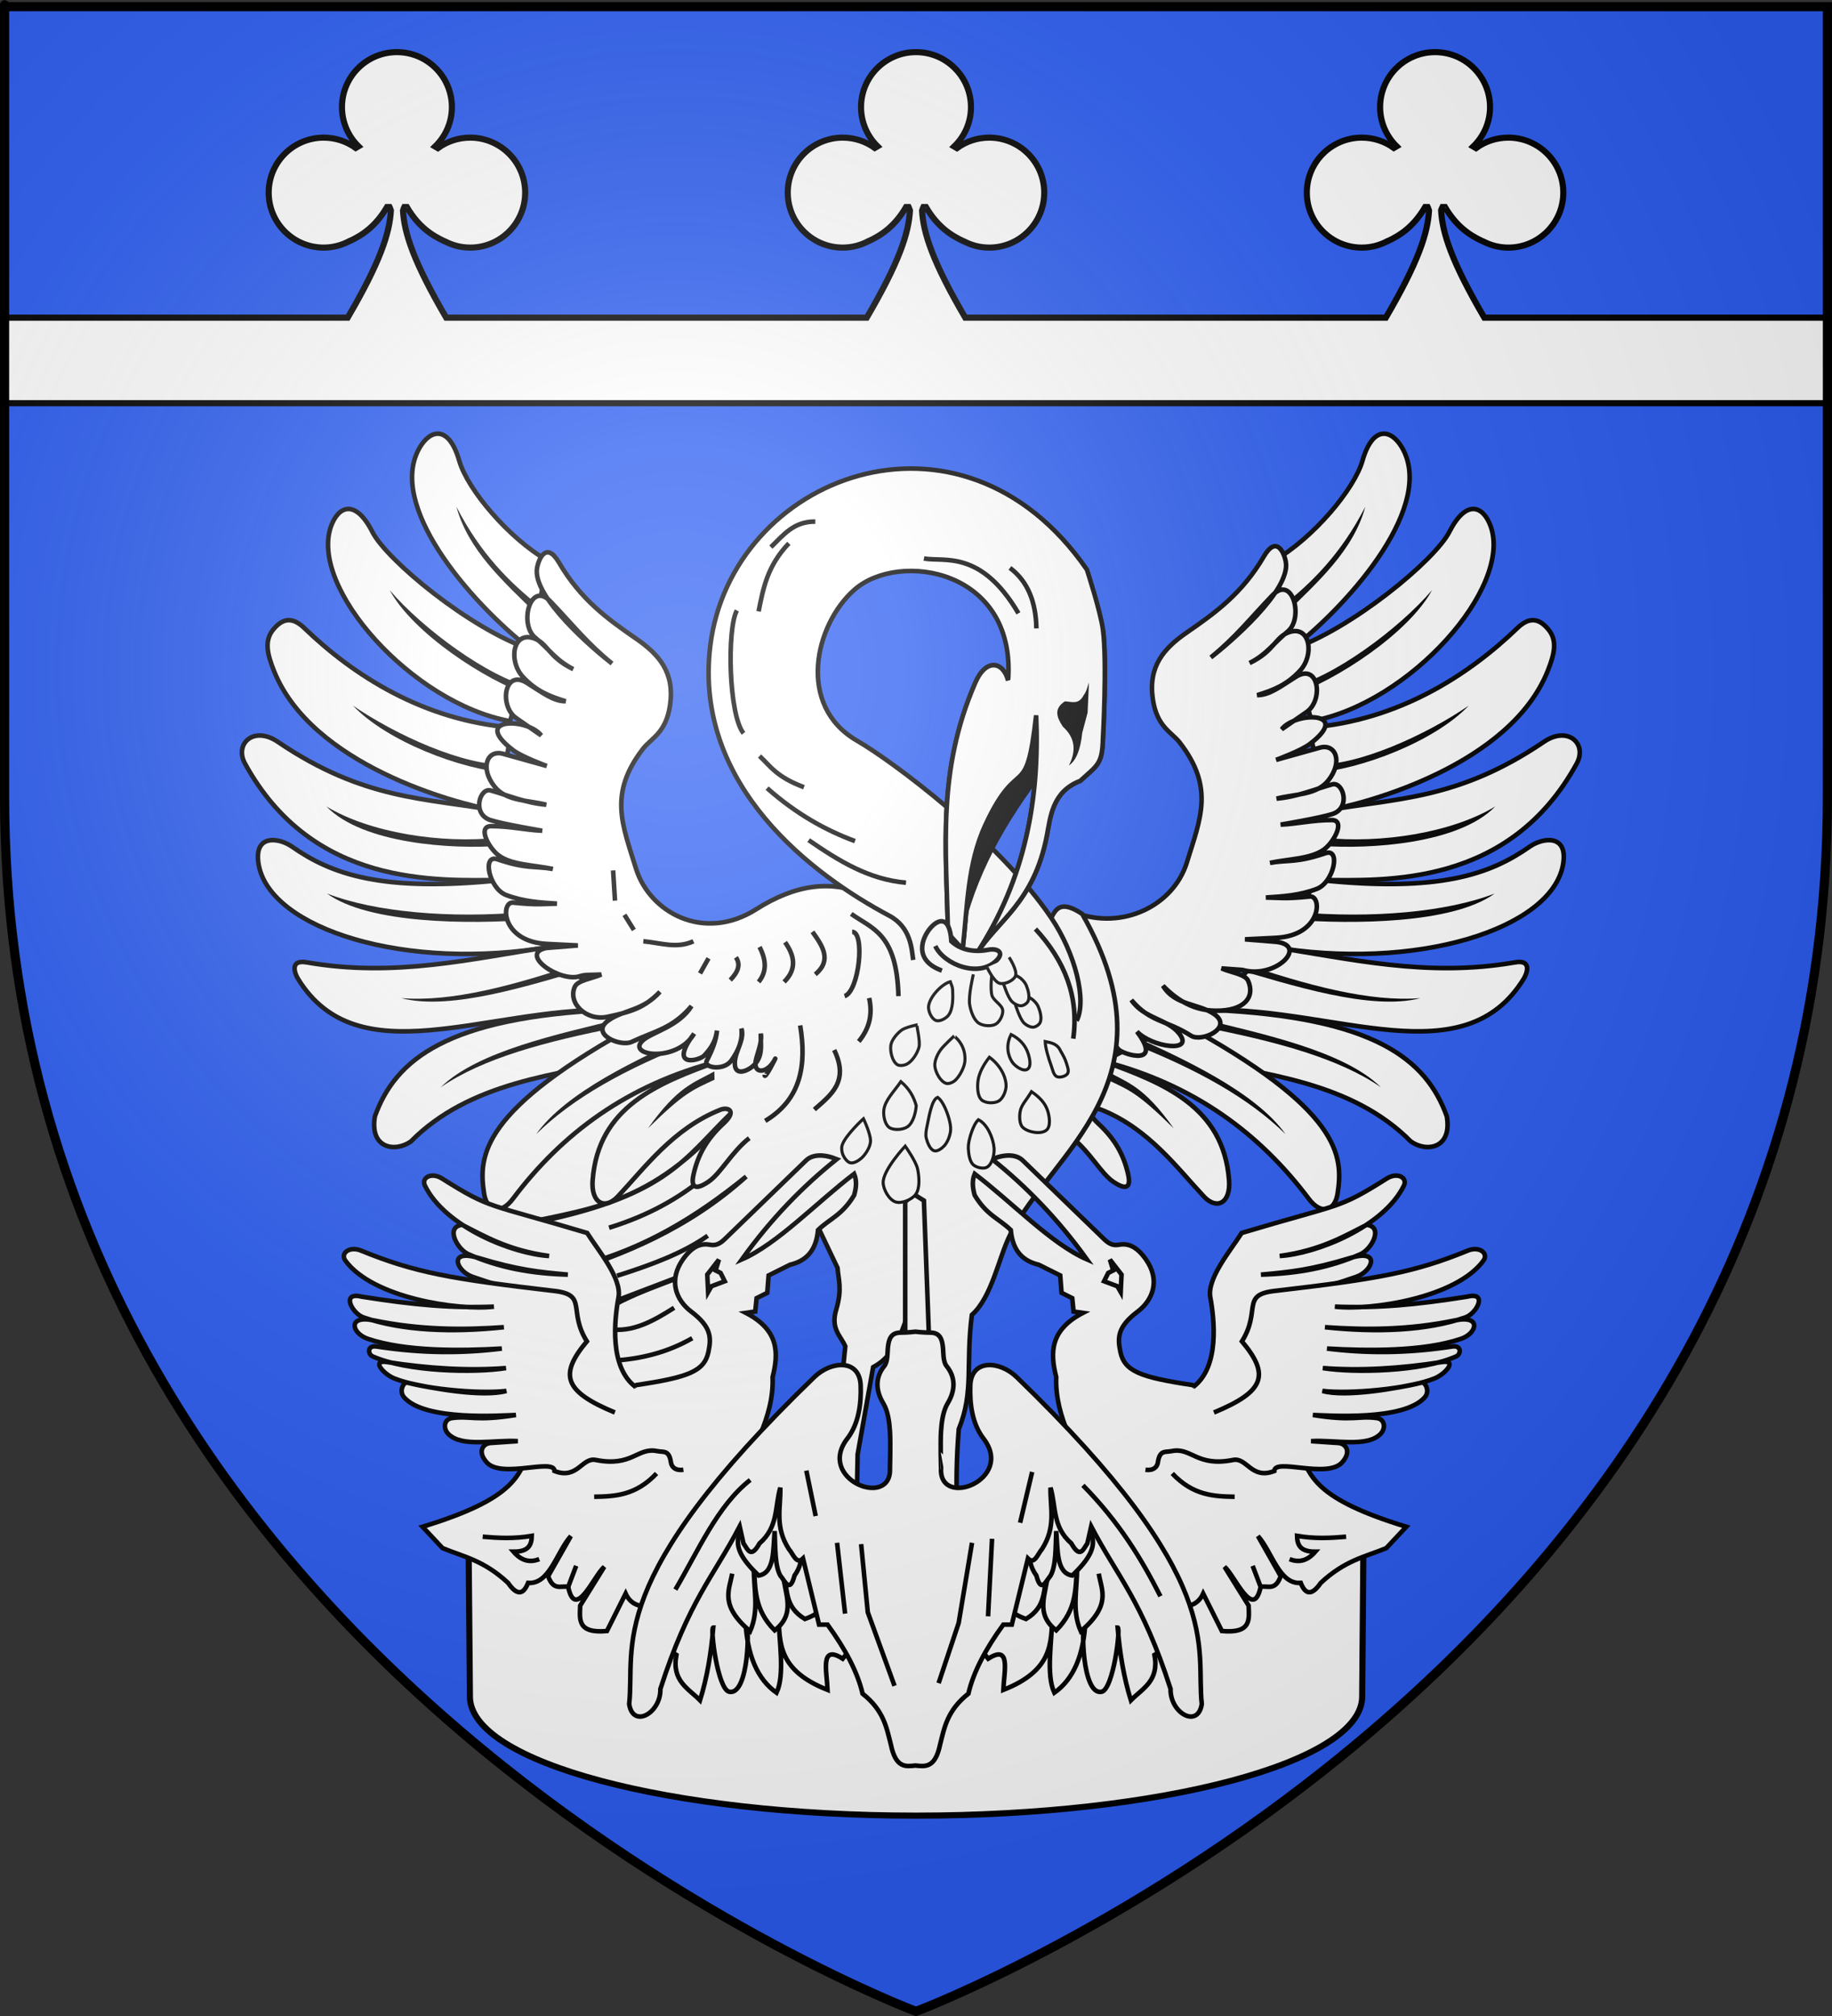 <?xml version="1.0" encoding="UTF-8" standalone="no"?>
<svg
   xmlns:dc="http://purl.org/dc/elements/1.1/"
   xmlns:cc="http://creativecommons.org/ns#"
   xmlns:rdf="http://www.w3.org/1999/02/22-rdf-syntax-ns#"
   xmlns:svg="http://www.w3.org/2000/svg"
   xmlns="http://www.w3.org/2000/svg"
   xmlns:xlink="http://www.w3.org/1999/xlink"
   xmlns:sodipodi="http://sodipodi.sourceforge.net/DTD/sodipodi-0.dtd"
   xmlns:inkscape="http://www.inkscape.org/namespaces/inkscape"
   height="660"
   width="600"
   version="1.0"
   id="svg2"
   sodipodi:version="0.32"
   inkscape:version="0.46"
   sodipodi:docname="Blason_ville_fr_Vivoin_(Sarthe).svg"
   sodipodi:docbase="D:\Mes documents\Renaud-Notre Lapin"
   inkscape:export-filename="/Users/olivier/Desktop/Blason Rouge/Blason_Vide_3D.png"
   inkscape:export-xdpi="144"
   inkscape:export-ydpi="144"
   inkscape:output_extension="org.inkscape.output.svg.inkscape">
  <rect width="100%" height="100%" fill="#333333" stroke="none"/>
  <sodipodi:namedview
     inkscape:window-height="975"
     inkscape:window-width="1280"
     inkscape:pageshadow="2"
     inkscape:pageopacity="0.0"
     guidetolerance="10.0"
     gridtolerance="10.0"
     objecttolerance="10.0"
     borderopacity="1.0"
     bordercolor="#666666"
     pagecolor="#ffffff"
     id="base"
     showgrid="false"
     height="660px"
     inkscape:zoom="1.1590909"
     inkscape:cx="299.99987"
     inkscape:cy="329.99972"
     inkscape:window-x="-4"
     inkscape:window-y="-4"
     inkscape:current-layer="layer3"
     inkscape:object-nodes="true"
     inkscape:object-paths="false" />
  <desc
     id="desc4">Flag of Canton of Valais (Wallis)</desc>
  <defs
     id="defs6">
    <linearGradient
       id="linearGradient2893">
      <stop
         style="stop-color:white;stop-opacity:0.314;"
         offset="0"
         id="stop2895" />
      <stop
         id="stop2897"
         offset="0.19"
         style="stop-color:white;stop-opacity:0.251;" />
      <stop
         style="stop-color:#6b6b6b;stop-opacity:0.125;"
         offset="0.6"
         id="stop2901" />
      <stop
         style="stop-color:black;stop-opacity:0.125;"
         offset="1"
         id="stop2899" />
    </linearGradient>
    <radialGradient
       inkscape:collect="always"
       xlink:href="#linearGradient2893"
       id="radialGradient3163"
       gradientUnits="userSpaceOnUse"
       gradientTransform="matrix(1.353,0,0,1.349,-77.629,-85.747)"
       cx="221.445"
       cy="226.331"
       fx="221.445"
       fy="226.331"
       r="300" />
  </defs>
  <g
     inkscape:groupmode="layer"
     id="layer3"
     inkscape:label="Fond écu"
     style="display:inline">
    <path
       id="path2855"
       style="fill:#2b5df2;fill-opacity:1;fill-rule:evenodd;stroke:none;stroke-width:1px;stroke-linecap:butt;stroke-linejoin:miter;stroke-opacity:1"
       d="M 300,658.5 C 300,658.5 598.5,546.18 598.5,260.728 C 598.5,-24.723 598.5,2.176 598.5,2.176 L 1.5,2.176 L 1.5,260.728 C 1.5,546.18 300,658.5 300,658.5 z"
       sodipodi:nodetypes="cccccc" />
    <path
       style="opacity:1;fill:#ffffff;fill-opacity:1;stroke:#000000;stroke-width:2;stroke-linejoin:miter;stroke-miterlimit:4;stroke-dasharray:none;stroke-opacity:1"
       d="M 130,17.062 C 120.064,17.062 112,25.127 112,35.062 C 112,40.094 114.075,44.639 117.406,47.906 L 116.5,48.438 C 113.543,46.307 109.92,45.062 106,45.062 C 96.064,45.062 88,53.127 88,63.062 C 88,72.999 96.064,81.063 106,81.062 C 109.006,81.062 111.821,80.304 114.312,79 C 114.327,79.009 114.345,79.014 114.375,79 C 118.713,77.003 123.022,74.106 126.75,67.781 L 127.594,67.781 C 127.862,68.301 128.032,68.663 128.031,68.688 C 127.661,76.336 124.468,85.874 113.875,104 L 1.5,104 L 1.5,132 L 598.5,132 L 598.5,104 L 486.125,104 C 475.532,85.874 472.339,76.336 471.969,68.688 C 471.967,68.663 472.138,68.301 472.406,67.781 L 473.25,67.781 C 476.978,74.106 481.286,77.003 485.625,79 C 485.655,79.014 485.673,79.009 485.688,79 C 488.179,80.304 490.994,81.062 494,81.062 C 503.936,81.062 512,72.999 512,63.062 C 512,53.127 503.936,45.062 494,45.062 C 490.039,45.062 486.38,46.329 483.406,48.5 L 482.5,47.969 C 485.878,44.696 488,40.134 488,35.062 C 488,25.127 479.936,17.063 470,17.062 C 460.064,17.062 452,25.127 452,35.062 C 452,40.094 454.075,44.639 457.406,47.906 L 456.5,48.438 C 453.543,46.307 449.92,45.062 446,45.062 C 436.064,45.062 428,53.127 428,63.062 C 428,72.999 436.064,81.063 446,81.062 C 449.006,81.062 451.821,80.304 454.312,79 C 454.327,79.009 454.345,79.014 454.375,79 C 458.714,77.003 463.022,74.106 466.75,67.781 L 467.594,67.781 C 467.862,68.301 468.033,68.663 468.031,68.688 C 467.661,76.336 464.468,85.874 453.875,104 L 316.125,104 C 305.532,85.874 302.339,76.336 301.969,68.688 C 301.967,68.663 302.138,68.301 302.406,67.781 L 303.25,67.781 C 306.978,74.106 311.286,77.003 315.625,79 C 315.655,79.014 315.673,79.009 315.688,79 C 318.179,80.304 320.994,81.062 324,81.062 C 333.936,81.062 342,72.999 342,63.062 C 342,53.127 333.936,45.062 324,45.062 C 320.039,45.062 316.38,46.329 313.406,48.5 L 312.5,47.969 C 315.878,44.696 318,40.134 318,35.062 C 318,25.127 309.936,17.063 300,17.062 C 290.064,17.062 282,25.127 282,35.062 C 282,40.094 284.075,44.639 287.406,47.906 L 286.5,48.438 C 283.543,46.307 279.92,45.062 276,45.062 C 266.064,45.062 258,53.127 258,63.062 C 258,72.999 266.064,81.063 276,81.062 C 279.006,81.062 281.821,80.304 284.312,79 C 284.327,79.009 284.345,79.014 284.375,79 C 288.713,77.003 293.022,74.106 296.75,67.781 L 297.594,67.781 C 297.862,68.301 298.032,68.663 298.031,68.688 C 297.661,76.336 294.468,85.874 283.875,104 L 146.125,104 C 135.532,85.874 132.339,76.336 131.969,68.688 C 131.967,68.663 132.138,68.301 132.406,67.781 L 133.25,67.781 C 136.978,74.106 141.286,77.003 145.625,79 C 145.655,79.014 145.673,79.009 145.688,79 C 148.179,80.304 150.994,81.062 154,81.062 C 163.936,81.062 172,72.999 172,63.062 C 172,53.127 163.936,45.062 154,45.062 C 150.039,45.062 146.38,46.329 143.406,48.5 L 142.5,47.969 C 145.879,44.696 148,40.134 148,35.062 C 148,25.127 139.936,17.063 130,17.062 z"
       id="rect3722" />
  </g>
  <g
     inkscape:groupmode="layer"
     id="layer4"
     inkscape:label="Meubles">
    <g
       style="display:inline"
       id="g4012">
      <g
         transform="translate(-700,0)"
         id="g3615">
        <path
           style="opacity:1;fill:#ffffff;fill-opacity:1;stroke:#000000;stroke-width:1.5;stroke-linejoin:miter;stroke-miterlimit:4;stroke-dasharray:none;stroke-opacity:1"
           d="M 933.886,332.659 L 863.866,382.548 L 865.617,401.803 C 891.47,395.597 912.988,395.965 939.335,364.517 C 923.774,379.61 918.44,392.062 871.743,400.928 L 882.246,417.557 C 904.37,410.992 925.746,401.95 944.389,385.173 C 927.519,398.879 910.874,408.661 890.999,414.056 L 893.625,428.935 L 930.385,414.932 C 918.704,420.156 906.198,423.318 895.375,430.686 L 898.001,456.943 L 925.133,464.82 L 942.638,445.565 L 940.888,421.934 L 1027.677,342.223"
           id="path3605"
           sodipodi:nodetypes="cccccccccccccccc" />
        <path
           style="opacity:1;fill:#ffffff;fill-opacity:1;stroke:#000000;stroke-width:1.5;stroke-linejoin:miter;stroke-miterlimit:4;stroke-dasharray:none;stroke-opacity:1"
           d="M 899.466,435.133 C 907.158,436.323 914.006,432.452 920.782,428.145"
           id="path3607"
           sodipodi:nodetypes="cc" />
        <path
           style="opacity:1;fill:#ffffff;fill-opacity:1;stroke:#000000;stroke-width:1.5;stroke-linejoin:miter;stroke-miterlimit:4;stroke-dasharray:none;stroke-opacity:1"
           d="M 901.039,445.442 C 909.808,444.87 918.418,442.859 926.723,438.104"
           id="path3609"
           sodipodi:nodetypes="cc" />
        <path
           style="opacity:1;fill:#ffffff;fill-opacity:1;stroke:#000000;stroke-width:1.5;stroke-linejoin:miter;stroke-miterlimit:4;stroke-dasharray:none;stroke-opacity:1"
           d="M 899.466,401.936 C 909.746,398.739 919.877,394.054 929.693,386.211"
           id="path3611"
           sodipodi:nodetypes="cc" />
        <path
           style="opacity:1;fill:#ffffff;fill-opacity:1;stroke:#000000;stroke-width:1.5;stroke-linejoin:miter;stroke-miterlimit:4;stroke-dasharray:none;stroke-opacity:1"
           d="M 902.087,417.661 C 913.066,414.192 923.577,410.332 931.79,404.557"
           id="path3613"
           sodipodi:nodetypes="cc" />
      </g>
      <path
         sodipodi:nodetypes="csscc"
         id="path2605"
         d="M 179.346,183.543 C 166.529,176.149 153.108,160.232 150.401,150.833 C 147.044,139.173 140.997,140.468 137.46,146.519 C 126.668,164.981 153.01,196.366 173.843,212.667 L 179.346,183.543 z"
         style="opacity:1;fill:#ffffff;fill-opacity:1;stroke:#000000;stroke-width:1.5;stroke-linejoin:miter;stroke-miterlimit:4;stroke-dasharray:none;stroke-opacity:1" />
      <path
         style="opacity:1;fill:#ffffff;fill-opacity:1;stroke:#000000;stroke-width:1.5;stroke-linejoin:miter;stroke-miterlimit:4;stroke-dasharray:none;stroke-opacity:1"
         d="M 173.843,212.667 C 153.681,205.823 126.618,183.295 121.963,174.151 C 116.458,163.338 110.902,165.577 108.469,172.15 C 101.047,192.206 134.942,230.267 167.046,236.09 L 173.843,212.667 z"
         id="path3377"
         sodipodi:nodetypes="csscc" />
      <path
         sodipodi:nodetypes="cssscc"
         id="path3379"
         d="M 167.824,238.206 C 138.634,235.92 115.707,221.053 99.729,205.678 C 96.387,202.462 93.105,201.733 89.542,206.036 C 86.518,209.687 87.463,213.969 89.721,219.619 C 101.984,250.311 148.649,263.028 162.462,265.373 L 167.824,238.206 z"
         style="opacity:1;fill:#ffffff;fill-opacity:1;stroke:#000000;stroke-width:1.5;stroke-linejoin:miter;stroke-miterlimit:4;stroke-dasharray:none;stroke-opacity:1" />
      <path
         sodipodi:nodetypes="csscc"
         id="path3381"
         d="M 162.462,265.373 C 139.406,261.22 119.207,261.998 90.972,242.853 C 83.092,237.511 76.678,243.498 80.248,250.002 C 102.374,290.311 142.563,288.348 164.786,288.071 L 162.462,265.373 z"
         style="opacity:1;fill:#ffffff;fill-opacity:1;stroke:#000000;stroke-width:1.5;stroke-linejoin:miter;stroke-miterlimit:4;stroke-dasharray:none;stroke-opacity:1" />
      <path
         sodipodi:nodetypes="csscc"
         id="path3383"
         d="M 164.786,288.071 C 124.886,292.27 108.438,286.116 95.618,277.169 C 91.336,274.18 82.921,272.956 84.716,283.067 C 88.441,304.046 132.72,318.249 180.871,309.875 L 164.786,288.071 z"
         style="opacity:1;fill:#ffffff;fill-opacity:1;stroke:#000000;stroke-width:1.5;stroke-linejoin:miter;stroke-miterlimit:4;stroke-dasharray:none;stroke-opacity:1" />
      <path
         sodipodi:nodetypes="csscc"
         id="path3385"
         d="M 180.871,309.875 C 154.61,313.797 129.459,320.113 100.444,315.059 C 94.739,314.065 96.566,318.763 97.584,320.42 C 117.183,352.312 158.938,330.049 199.816,330.608 L 180.871,309.875 z"
         style="opacity:1;fill:#ffffff;fill-opacity:1;stroke:#000000;stroke-width:1.5;stroke-linejoin:miter;stroke-miterlimit:4;stroke-dasharray:none;stroke-opacity:1" />
      <path
         sodipodi:nodetypes="ccccc"
         id="path3387"
         d="M 199.816,330.608 C 146.274,333.035 129.466,346.939 122.785,365.459 C 120.971,376.02 129.435,377.343 134.581,373.681 C 153.655,354.432 181.729,351.595 208.573,346.514 L 199.816,330.608 z"
         style="opacity:1;fill:#ffffff;fill-opacity:1;stroke:#000000;stroke-width:1.5;stroke-linejoin:miter;stroke-miterlimit:4;stroke-dasharray:none;stroke-opacity:1" />
      <path
         sodipodi:nodetypes="csssssscsscc"
         id="path3389"
         d="M 245.391,372.608 C 239.657,377.089 236.043,384.197 231.987,386.906 C 229.693,388.438 225.764,390.536 227.161,384.404 C 228.547,378.32 231.26,373.062 236.991,367.783 C 241.479,363.648 238.436,362.314 235.919,363.315 C 220.505,369.438 211.09,382.385 202.318,391.732 C 198.174,396.148 193.515,393.999 194.097,386.37 C 195.925,362.384 215.329,354.588 235.382,347.408 C 205.378,355.128 184.028,371.159 168.003,392.447 C 163.891,397.909 159.413,396.546 158.53,390.66 C 156.707,378.502 157.149,363.335 210.003,334.718 L 235.561,347.587"
         style="opacity:1;fill:#ffffff;fill-opacity:1;stroke:#000000;stroke-width:1.5;stroke-linejoin:miter;stroke-miterlimit:4;stroke-dasharray:none;stroke-opacity:1" />
      <path
         sodipodi:nodetypes="cccc"
         id="path3395"
         d="M 177.061,198.722 C 167.019,190.838 157.425,181.342 149.48,165.909 C 153.371,180.222 164.972,190.455 175.793,201.099 L 177.061,198.722 z"
         style="opacity:1;fill:#000000;fill-opacity:1;stroke:none;stroke-width:1.5;stroke-linejoin:miter;stroke-miterlimit:4;stroke-dasharray:none;stroke-opacity:1" />
      <path
         style="opacity:1;fill:#000000;fill-opacity:1;stroke:none;stroke-width:1.5;stroke-linejoin:miter;stroke-miterlimit:4;stroke-dasharray:none;stroke-opacity:1"
         d="M 174.051,224.994 C 160.058,221.847 138.418,205.841 127.618,193.192 C 135.205,207.243 158.987,222.795 173.514,227.662 L 174.051,224.994 z"
         id="path3397"
         sodipodi:nodetypes="cccc" />
      <path
         sodipodi:nodetypes="cccc"
         id="path3399"
         d="M 166.238,250.296 C 151.908,250.878 129.312,240.433 115.606,231.01 C 126.571,242.618 151.118,252.071 166.41,253.012 L 166.238,250.296 z"
         style="opacity:1;fill:#000000;fill-opacity:1;stroke:none;stroke-width:1.5;stroke-linejoin:miter;stroke-miterlimit:4;stroke-dasharray:none;stroke-opacity:1" />
      <path
         style="opacity:1;fill:#000000;fill-opacity:1;stroke:none;stroke-width:1.5;stroke-linejoin:miter;stroke-miterlimit:4;stroke-dasharray:none;stroke-opacity:1"
         d="M 163.131,274.248 C 144.399,276.259 121.097,272.631 106.905,264.014 C 118.84,276.355 148.224,278.041 163.539,276.939 L 163.131,274.248 z"
         id="path3401"
         sodipodi:nodetypes="cccc" />
      <path
         sodipodi:nodetypes="cccc"
         id="path3403"
         d="M 172.169,298.58 C 147.254,300.801 122.567,298.543 107.095,292.521 C 120.991,302.603 154.025,302.527 173.038,301.159 L 172.169,298.58 z"
         style="opacity:1;fill:#000000;fill-opacity:1;stroke:none;stroke-width:1.5;stroke-linejoin:miter;stroke-miterlimit:4;stroke-dasharray:none;stroke-opacity:1" />
      <path
         style="opacity:1;fill:#000000;fill-opacity:1;stroke:none;stroke-width:1.5;stroke-linejoin:miter;stroke-miterlimit:4;stroke-dasharray:none;stroke-opacity:1"
         d="M 191.435,314.771 C 168.308,322.685 148.008,328.088 131.409,326.771 C 147.757,331.016 173.834,322.466 193.134,316.897 L 191.435,314.771 z"
         id="path3405"
         sodipodi:nodetypes="cccc" />
      <path
         sodipodi:nodetypes="cccc"
         id="path3407"
         d="M 202.357,336.319 C 178.371,341.029 158.089,346.499 144.373,355.94 C 156.408,344.09 183.267,338.456 202.765,333.628 L 202.357,336.319 z"
         style="opacity:1;fill:#000000;fill-opacity:1;stroke:none;stroke-width:1.5;stroke-linejoin:miter;stroke-miterlimit:4;stroke-dasharray:none;stroke-opacity:1" />
      <path
         style="opacity:1;fill:#000000;fill-opacity:1;stroke:none;stroke-width:1.5;stroke-linejoin:miter;stroke-miterlimit:4;stroke-dasharray:none;stroke-opacity:1"
         d="M 227.398,341.118 C 204.594,349.922 187.472,359.623 175.604,371.302 C 185.398,357.542 208.968,346.538 227.332,338.397 L 227.398,341.118 z"
         id="path3409"
         sodipodi:nodetypes="cccc" />
      <path
         sodipodi:nodetypes="cccc"
         id="path3411"
         d="M 234.015,353.472 C 226.745,356.886 224.089,357.721 212.221,369.4 C 222.015,355.64 226.998,354.612 233.949,350.751 L 234.015,353.472 z"
         style="opacity:1;fill:#000000;fill-opacity:1;stroke:none;stroke-width:1.5;stroke-linejoin:miter;stroke-miterlimit:4;stroke-dasharray:none;stroke-opacity:1" />
      <path
         style="opacity:1;fill:#ffffff;fill-opacity:1;stroke:#000000;stroke-width:1.5;stroke-linejoin:miter;stroke-miterlimit:4;stroke-dasharray:none;stroke-opacity:1"
         d="M 417.28,183.543 C 430.097,176.149 443.519,160.232 446.225,150.833 C 449.582,139.173 455.629,140.468 459.166,146.519 C 469.958,164.981 443.616,196.366 422.783,212.667 L 417.28,183.543 z"
         id="path3434"
         sodipodi:nodetypes="csscc" />
      <path
         sodipodi:nodetypes="csscc"
         id="path3436"
         d="M 422.783,212.667 C 442.945,205.823 470.008,183.295 474.663,174.151 C 480.168,163.338 485.724,165.577 488.157,172.15 C 495.579,192.206 461.685,230.267 429.58,236.09 L 422.783,212.667 z"
         style="opacity:1;fill:#ffffff;fill-opacity:1;stroke:#000000;stroke-width:1.5;stroke-linejoin:miter;stroke-miterlimit:4;stroke-dasharray:none;stroke-opacity:1" />
      <path
         style="opacity:1;fill:#ffffff;fill-opacity:1;stroke:#000000;stroke-width:1.5;stroke-linejoin:miter;stroke-miterlimit:4;stroke-dasharray:none;stroke-opacity:1"
         d="M 428.802,238.206 C 457.992,235.92 480.919,221.053 496.897,205.678 C 500.239,202.462 503.521,201.733 507.084,206.036 C 510.108,209.687 509.163,213.969 506.906,219.619 C 494.642,250.311 447.977,263.028 434.164,265.373 L 428.802,238.206 z"
         id="path3438"
         sodipodi:nodetypes="cssscc" />
      <path
         style="opacity:1;fill:#ffffff;fill-opacity:1;stroke:#000000;stroke-width:1.5;stroke-linejoin:miter;stroke-miterlimit:4;stroke-dasharray:none;stroke-opacity:1"
         d="M 434.164,265.373 C 457.22,261.22 477.419,261.998 505.655,242.853 C 513.534,237.511 519.949,243.498 516.378,250.002 C 494.252,290.311 454.063,288.348 431.841,288.071 L 434.164,265.373 z"
         id="path3440"
         sodipodi:nodetypes="csscc" />
      <path
         style="opacity:1;fill:#ffffff;fill-opacity:1;stroke:#000000;stroke-width:1.5;stroke-linejoin:miter;stroke-miterlimit:4;stroke-dasharray:none;stroke-opacity:1"
         d="M 431.841,288.071 C 471.74,292.27 488.188,286.116 501.008,277.169 C 505.29,274.18 513.705,272.956 511.91,283.067 C 508.185,304.046 463.906,318.249 415.755,309.875 L 431.841,288.071 z"
         id="path3442"
         sodipodi:nodetypes="csscc" />
      <path
         style="opacity:1;fill:#ffffff;fill-opacity:1;stroke:#000000;stroke-width:1.5;stroke-linejoin:miter;stroke-miterlimit:4;stroke-dasharray:none;stroke-opacity:1"
         d="M 415.755,309.875 C 442.016,313.797 467.168,320.113 496.182,315.059 C 501.887,314.065 500.06,318.763 499.042,320.42 C 479.443,352.312 437.688,330.049 396.81,330.608 L 415.755,309.875 z"
         id="path3444"
         sodipodi:nodetypes="csscc" />
      <path
         style="opacity:1;fill:#ffffff;fill-opacity:1;stroke:#000000;stroke-width:1.5;stroke-linejoin:miter;stroke-miterlimit:4;stroke-dasharray:none;stroke-opacity:1"
         d="M 396.81,330.608 C 450.352,333.035 467.16,346.939 473.841,365.459 C 475.655,376.02 467.191,377.343 462.045,373.681 C 442.971,354.432 414.897,351.595 388.053,346.514 L 396.81,330.608 z"
         id="path3446"
         sodipodi:nodetypes="ccccc" />
      <path
         style="opacity:1;fill:#ffffff;fill-opacity:1;stroke:#000000;stroke-width:1.5;stroke-linejoin:miter;stroke-miterlimit:4;stroke-dasharray:none;stroke-opacity:1"
         d="M 351.235,372.608 C 356.969,377.089 360.583,384.197 364.64,386.906 C 366.933,388.438 370.862,390.536 369.465,384.404 C 368.079,378.32 365.366,373.062 359.635,367.783 C 355.147,363.648 358.19,362.314 360.708,363.315 C 376.121,369.438 385.536,382.385 394.308,391.732 C 398.452,396.148 403.111,393.999 402.53,386.37 C 400.701,362.384 381.297,354.588 361.244,347.408 C 391.249,355.128 412.598,371.159 428.624,392.447 C 432.735,397.909 437.214,396.546 438.096,390.66 C 439.919,378.502 439.478,363.335 386.623,334.718 L 361.065,347.587"
         id="path3448"
         sodipodi:nodetypes="csssssscsscc" />
      <path
         style="opacity:1;fill:#000000;fill-opacity:1;stroke:none;stroke-width:1.5;stroke-linejoin:miter;stroke-miterlimit:4;stroke-dasharray:none;stroke-opacity:1"
         d="M 419.565,198.722 C 429.607,190.838 439.202,181.342 447.147,165.909 C 443.255,180.222 431.654,190.455 420.833,201.099 L 419.565,198.722 z"
         id="path3450"
         sodipodi:nodetypes="cccc" />
      <path
         sodipodi:nodetypes="cccc"
         id="path3452"
         d="M 422.576,224.994 C 436.568,221.847 458.208,205.841 469.008,193.192 C 461.421,207.243 437.639,222.795 423.112,227.662 L 422.576,224.994 z"
         style="opacity:1;fill:#000000;fill-opacity:1;stroke:none;stroke-width:1.5;stroke-linejoin:miter;stroke-miterlimit:4;stroke-dasharray:none;stroke-opacity:1" />
      <path
         style="opacity:1;fill:#000000;fill-opacity:1;stroke:none;stroke-width:1.5;stroke-linejoin:miter;stroke-miterlimit:4;stroke-dasharray:none;stroke-opacity:1"
         d="M 430.388,250.296 C 444.719,250.878 467.314,240.433 481.02,231.01 C 470.055,242.618 445.508,252.071 430.217,253.012 L 430.388,250.296 z"
         id="path3454"
         sodipodi:nodetypes="cccc" />
      <path
         sodipodi:nodetypes="cccc"
         id="path3456"
         d="M 433.495,274.248 C 452.227,276.259 475.529,272.631 489.721,264.014 C 477.786,276.355 448.403,278.041 433.087,276.939 L 433.495,274.248 z"
         style="opacity:1;fill:#000000;fill-opacity:1;stroke:none;stroke-width:1.5;stroke-linejoin:miter;stroke-miterlimit:4;stroke-dasharray:none;stroke-opacity:1" />
      <path
         style="opacity:1;fill:#000000;fill-opacity:1;stroke:none;stroke-width:1.5;stroke-linejoin:miter;stroke-miterlimit:4;stroke-dasharray:none;stroke-opacity:1"
         d="M 424.458,298.58 C 449.372,300.801 474.059,298.543 489.532,292.521 C 475.635,302.603 442.601,302.527 423.589,301.159 L 424.458,298.58 z"
         id="path3458"
         sodipodi:nodetypes="cccc" />
      <path
         sodipodi:nodetypes="cccc"
         id="path3460"
         d="M 405.191,314.771 C 428.319,322.685 448.618,328.088 465.217,326.771 C 448.869,331.016 422.793,322.466 403.492,316.897 L 405.191,314.771 z"
         style="opacity:1;fill:#000000;fill-opacity:1;stroke:none;stroke-width:1.5;stroke-linejoin:miter;stroke-miterlimit:4;stroke-dasharray:none;stroke-opacity:1" />
      <path
         style="opacity:1;fill:#000000;fill-opacity:1;stroke:none;stroke-width:1.5;stroke-linejoin:miter;stroke-miterlimit:4;stroke-dasharray:none;stroke-opacity:1"
         d="M 394.269,336.319 C 418.255,341.029 438.537,346.499 452.253,355.94 C 440.218,344.09 413.36,338.456 393.861,333.628 L 394.269,336.319 z"
         id="path3462"
         sodipodi:nodetypes="cccc" />
      <path
         sodipodi:nodetypes="cccc"
         id="path3464"
         d="M 369.229,341.118 C 392.032,349.922 409.154,359.623 421.023,371.302 C 411.228,357.542 387.658,346.538 369.294,338.397 L 369.229,341.118 z"
         style="opacity:1;fill:#000000;fill-opacity:1;stroke:none;stroke-width:1.5;stroke-linejoin:miter;stroke-miterlimit:4;stroke-dasharray:none;stroke-opacity:1" />
      <path
         style="opacity:1;fill:#000000;fill-opacity:1;stroke:none;stroke-width:1.5;stroke-linejoin:miter;stroke-miterlimit:4;stroke-dasharray:none;stroke-opacity:1"
         d="M 362.612,353.472 C 369.881,356.886 372.537,357.721 384.406,369.4 C 374.611,355.64 369.628,354.612 362.677,350.751 L 362.612,353.472 z"
         id="path3466"
         sodipodi:nodetypes="cccc" />
      <path
         sodipodi:nodetypes="csszssssscsscsscsscscsscsscsscsscsscsscsscsscscscsscsscssc"
         id="path3391"
         d="M 362.184,335.393 C 346.559,325.523 286.822,294.586 285.203,293.763 C 272.708,287.418 260.261,289.69 247.671,297.672 C 230.483,308.57 212.714,298.667 208.284,284.321 C 203.854,269.974 199.188,259.868 210.621,245.1 C 213.27,241.678 218.162,239.994 219.466,230.748 C 220.968,220.103 215.824,214.248 208.284,209.051 C 199.038,202.678 190.195,196.321 183.083,184.184 C 179.027,177.261 176.518,182.651 175.907,185.853 C 174.094,195.352 194.762,212.847 200.44,217.229 C 192.208,210.549 187.767,204.708 180.246,196.868 C 173.643,189.985 169.947,204.348 175.239,208.717 C 179.993,212.643 182.05,216.165 187.756,219.065 C 179.367,215.071 179.446,210.383 174.572,208.884 C 167.844,206.817 166.522,216.507 171.234,221.568 C 175.725,226.393 180.143,227.986 185.253,229.579 C 181.27,229.62 177.635,226.753 172.569,223.571 C 165.088,218.872 163.435,231.181 169.064,235.087 L 177.242,240.761 C 172.798,234.909 153.931,234.856 168.063,245.601 C 170.969,247.811 179.078,250.775 179.078,250.775 L 164.725,246.769 C 159.579,245.333 157.035,251.391 162.054,257.618 C 165.855,262.333 173.045,261.944 178.911,263.459 C 172.123,262.866 166.362,260.367 160.719,258.786 C 157.105,257.773 154.508,266.447 160.552,268.466 C 164.488,269.78 177.576,271.97 177.576,271.97 C 172.078,271.734 167.076,270.461 160.886,270.468 C 156.276,270.473 159.986,277.491 163.223,279.981 C 167.414,283.206 174.931,283.183 181.08,284.488 C 175.017,283.431 172.476,284.58 162.889,281.317 C 157.761,279.571 160.209,290.893 165.726,292.999 C 171.413,295.169 176.852,295.469 182.416,295.836 C 177.946,295.9 176.138,296.346 168.063,295.503 C 163.882,295.066 164.112,308.285 179.078,309.021 L 189.258,309.522 L 178.911,310.356 C 169.694,312.203 183.46,321.922 190.093,319.535 C 191.509,319.026 194.584,319.202 196.935,319.035 C 193.988,320.348 189.206,320.927 188.257,323.04 C 185.874,328.344 191.925,334.344 198.938,332.887 C 207.011,331.21 211.137,329.836 216.128,324.709 C 210.467,331.04 204.324,330.477 199.272,334.055 C 193.053,338.461 203.151,342.855 206.949,341.065 C 214.586,337.466 220.308,336.693 226.476,329.382 C 222.391,335.931 213.98,337.788 210.788,340.397 C 204.43,345.594 221.611,348.184 227.332,338.397 C 218.663,349.912 229.069,347.248 230.648,345.571 C 233.318,342.736 234.44,340.426 234.82,337.393 C 234.569,340.514 233.287,343.802 231.483,347.24 C 230.242,349.604 237.009,350.676 239.494,347.24 C 241.975,343.809 243.255,340.45 242.831,336.725 C 243.951,340.397 240.839,343.9 240.662,347.741 C 240.439,352.559 244.678,350.6 246.336,349.243 C 250.174,346.102 249.023,342.01 249.173,338.394 C 249.875,342.362 246.476,347.285 247.671,349.576 C 248.636,351.426 251.936,350.484 253.837,346.722 C 254.538,345.332 250.294,354.02 250.426,351.861"
         style="opacity:1;fill:#ffffff;fill-opacity:1;stroke:#000000;stroke-width:1.5;stroke-linejoin:miter;stroke-miterlimit:4;stroke-dasharray:none;stroke-opacity:1" />
      <path
         style="opacity:1;fill:#ffffff;fill-opacity:1;stroke:#000000;stroke-width:1.5;stroke-linejoin:miter;stroke-miterlimit:4;stroke-dasharray:none;stroke-opacity:1"
         d="M 344.972,306.666 C 342.782,300.55 345.224,296.152 352.248,298.811 C 367.418,304.552 384.291,296.667 388.72,282.321 C 393.15,267.974 397.816,257.868 386.384,243.1 C 383.734,239.678 378.843,237.994 377.539,228.748 C 376.037,218.103 381.18,212.248 388.72,207.051 C 397.967,200.678 406.81,194.321 413.922,182.184 C 417.978,175.261 420.487,180.651 421.098,183.853 C 422.911,193.352 402.243,210.847 396.565,215.229 C 404.796,208.549 409.238,202.708 416.759,194.868 C 423.361,187.985 427.058,202.348 421.766,206.717 C 417.011,210.643 414.955,214.165 409.248,217.065 C 417.638,213.071 417.558,208.383 422.433,206.884 C 429.161,204.817 430.483,214.507 425.771,219.568 C 421.28,224.393 416.862,225.986 411.752,227.579 C 415.735,227.62 419.37,224.753 424.436,221.571 C 431.917,216.872 433.569,229.181 427.941,233.087 L 419.763,238.761 C 424.207,232.909 443.074,232.856 428.942,243.601 C 426.036,245.811 417.927,248.775 417.927,248.775 L 432.28,244.769 C 437.426,243.333 439.97,249.391 434.95,255.618 C 431.149,260.333 423.959,259.944 418.094,261.459 C 424.882,260.866 430.642,258.367 436.285,256.786 C 439.9,255.773 442.497,264.447 436.452,266.466 C 432.517,267.78 419.429,269.97 419.429,269.97 C 424.926,269.734 429.929,268.461 436.118,268.468 C 440.728,268.473 437.019,275.491 433.782,277.981 C 429.591,281.206 422.074,281.183 415.924,282.488 C 421.988,281.431 424.528,282.58 434.116,279.317 C 439.244,277.571 436.796,288.893 431.279,290.999 C 425.592,293.169 420.152,293.469 414.589,293.836 C 419.059,293.9 420.866,294.346 428.942,293.503 C 433.123,293.066 432.892,306.285 417.927,307.021 L 407.746,307.522 L 418.094,308.356 C 428.545,309.64 417.744,320.622 406.912,317.535 L 400.069,317.035 C 403.017,318.348 407.799,318.927 408.748,321.04 C 411.13,326.344 407.687,331.008 398.067,330.887 C 391.303,330.802 385.868,327.836 380.876,322.709 C 384.777,329.26 392.681,328.477 397.733,332.055 C 403.952,336.461 393.598,341.319 390.056,339.065 C 381.979,333.926 376.697,334.693 370.529,327.382 C 374.752,333.585 382.374,333.491 386.217,338.397 C 391.28,344.862 377.19,342.809 372.365,337.73 C 381.034,349.245 367.936,345.248 366.357,343.571 C 363.687,340.736 362.565,338.426 362.184,335.393"
         id="path3393"
         sodipodi:nodetypes="cszssssscsscsscsscscsscsscsscsscsscsscsscsscscsc" />
      <path
         id="path3502"
         d="M 153.438,502.125 L 153.906,555.438 C 153.906,576.94 219.348,594.406 300,594.406 C 380.652,594.406 446.125,576.94 446.125,555.438 L 446.562,502.125 L 346.188,502.125 L 253.812,502.125 L 153.438,502.125 z"
         style="opacity:1;fill:#ffffff;fill-opacity:1;stroke:#000000;stroke-width:2;stroke-linejoin:miter;stroke-miterlimit:4;stroke-dasharray:none;stroke-opacity:1" />
      <path
         sodipodi:nodetypes="ccscccccccccccccc"
         id="path3509"
         d="M 344.296,300.488 C 345.849,297.453 347.539,294.614 354.441,299.22 C 385.877,354.162 344.172,377.612 330.836,404.229 C 327.061,411.764 324.898,424.592 318.3,430.47 C 316.196,446.912 319.047,455.484 314.009,467.88 C 312.533,486.207 313.195,504.228 317.18,521.775 L 305.619,521.775 L 299.912,424.764 C 295.523,432.521 295.201,442.603 285.963,447.59 L 280.89,476.123 L 280.256,509.094 L 270.745,509.728 L 274.55,463.442 L 276.841,440.763 C 275.257,437.185 271.924,435.007 273.916,428.568 C 275.91,421.799 274.511,418.7 274.305,415.105 L 266.299,398.306"
         style="opacity:1;fill:#ffffff;fill-opacity:1;stroke:#000000;stroke-width:1.5;stroke-linejoin:miter;stroke-miterlimit:4;stroke-dasharray:none;stroke-opacity:1" />
      <g
         id="g3527">
        <path
           style="opacity:1;fill:#ffffff;fill-opacity:1;stroke:#000000;stroke-width:1.5;stroke-linejoin:miter;stroke-miterlimit:4;stroke-dasharray:none;stroke-opacity:1"
           d="M 381.365,521.711 C 381.922,525.334 390.899,528.725 394.056,521.711 L 400.182,533.965 C 410.04,534.846 409.073,530.03 408.935,525.65 L 401.058,512.959 C 404.373,515.703 410.49,530.846 412.873,519.523 C 415.132,518.988 417.671,520.986 419.438,516.022 L 411.998,502.894 C 416.623,508.025 418.933,518.758 426.002,518.21 C 427.456,521.88 429.484,522.68 432.566,518.21 C 440.517,510.805 447.071,509.686 454.01,506.832 L 460.574,499.83 C 430.098,490.555 429.29,483.025 425.564,475.323 L 390.555,453.442 C 373.4,450.89 368.239,448.91 366.923,442.502 C 365.983,437.923 365.962,434.387 372.612,429.373 C 377.561,425.642 380.178,419.077 375.178,412.132 C 372.088,407.84 369.252,406.993 366.485,407.492 C 365.083,407.745 363.674,407.678 361.671,405.741 L 334.977,379.922 C 332.821,377.837 329.109,377.806 324.911,379.484 C 336.04,388.367 346.484,399.075 355.982,412.306 C 344.343,407.269 331.476,393.634 319.222,384.298 C 318.263,386.632 318.562,388.966 319.222,391.3 C 323.161,397.853 327.099,398.887 331.038,402.678 C 331.676,409.806 335.253,412.892 340.228,414.056 L 347.23,417.557 L 347.668,423.246 L 351.169,424.997 L 351.606,429.373 L 354.67,429.811 C 343.754,435.48 343.947,443 345.917,450.817 C 345.414,464.321 353.227,475.558 358.171,487.577 L 381.365,521.711 z"
           id="path3513"
           sodipodi:nodetypes="ccccccccccccccsssssscccccccccccccc" />
        <path
           sodipodi:nodetypes="cscssccscsscscc"
           id="path3517"
           d="M 390.748,454.105 C 399.495,447.586 397.719,431.988 396.389,424.716 C 395.256,418.516 403.004,409.435 406.662,403.651 C 439.634,393.8 438.074,395.98 454.206,385.818 C 457.623,383.665 461.071,385.52 459.793,388.145 C 453.151,401.778 430.852,410.522 419.121,411.189 C 432.772,409.324 440.531,404.521 447.613,400.988 C 453.241,401.663 449.186,409.032 445.531,410.615 C 435.348,415.025 425.187,416.938 412.984,417.29 C 422.384,416.458 429.438,415.733 442.255,411.832 C 452.358,408.758 449.522,416.166 444.212,417.997 C 431.746,422.295 430.043,422.346 417.062,423.87 C 429.883,423.149 429.861,421.72 441.649,419.898 C 444.647,419.435 448.985,419.851 447.42,420.899 C 394.8,419.563 461.202,451.17 401.908,475.798"
           style="opacity:1;fill:#ffffff;fill-opacity:1;stroke:#000000;stroke-width:1.5;stroke-linejoin:miter;stroke-miterlimit:4;stroke-dasharray:none;stroke-opacity:1" />
        <path
           style="opacity:1;fill:#ffffff;fill-opacity:1;stroke:#000000;stroke-width:1.5;stroke-linejoin:miter;stroke-miterlimit:4;stroke-dasharray:none;stroke-opacity:1"
           d="M 397.574,462.425 C 414.314,455.514 415.915,450.076 406.749,439.136 C 412.992,429.137 406.496,423.982 417.148,422.665 C 451.33,418.689 463.111,416.618 480.763,409.411 C 484.502,407.885 487.576,410.311 485.861,412.674 C 476.953,424.946 448.866,429.149 437.198,427.769 C 450.937,428.297 463.243,427.25 480.537,424.5 C 487.381,422.796 483.669,430.01 479.902,431.302 C 467.134,435.682 450.826,436.31 433.929,434.494 C 447.181,435.433 461.313,435.451 476.685,432.248 C 485.213,430.471 483.837,436.485 478.521,438.295 C 466.042,442.542 447.655,442.247 434.606,441.493 C 447.286,443.067 460.527,443.13 475.666,440.812 C 478.664,440.352 478.612,443.314 476.889,444.074 C 465.609,449.048 443.722,449.545 433.239,447.881 C 445.322,448.82 458.505,448.044 472.2,445.909 C 477.5,445.082 473.384,449.795 469.957,451.21 C 461.38,454.751 441.934,456.435 433.099,455.363 C 440.792,457.541 457.808,454.486 465.691,452.637 C 466.643,452.414 468.519,455.335 466.558,457.526 C 459.67,465.222 435.04,463.398 429.993,463.24 C 443.417,465.385 444.907,463.399 450.995,464.26 C 453.506,464.615 454.023,467.625 452.014,469.561 C 447.493,473.918 437.132,471.313 429.382,471.804 L 438.353,472.415 C 440.548,472.565 442.846,475.036 439.576,478.736 C 434.726,484.225 417.354,477.201 417.352,481.591 C 409.808,484.511 408.398,477.052 403.849,477.961 C 391.889,480.35 390.227,473.724 383.709,475.066 C 381.605,475.499 379.826,474.618 379.223,478.736 C 378.999,480.266 377.823,481.521 375.145,481.183"
           id="path3515"
           sodipodi:nodetypes="cccssccscsscsscsscsscsscsscssss" />
        <path
           style="opacity:1;fill:#ffffff;fill-opacity:1;stroke:#000000;stroke-width:1.5;stroke-linejoin:miter;stroke-miterlimit:4;stroke-dasharray:none;stroke-opacity:1"
           d="M 440.868,503.09 C 435.777,503.531 430.603,503.808 424.796,502.817 C 424.858,505.649 425.7,508.035 430.789,507.993 C 427.974,511.255 425.159,511.527 422.344,510.445"
           id="path3519"
           sodipodi:nodetypes="cccc" />
        <path
           style="opacity:1;fill:#ffffff;fill-opacity:1;stroke:#000000;stroke-width:1.5;stroke-linejoin:miter;stroke-miterlimit:4;stroke-dasharray:none;stroke-opacity:1"
           d="M 383.934,482.386 C 390.744,489.612 397.555,489.895 404.365,490.014"
           id="path3521"
           sodipodi:nodetypes="cc" />
        <path
           style="opacity:1;fill:#ffffff;fill-opacity:1;stroke:#000000;stroke-width:1.5;stroke-linejoin:miter;stroke-miterlimit:4;stroke-dasharray:none;stroke-opacity:1"
           d="M 363.503,412.376 L 367.317,417.279 L 367.044,423 L 365.955,421.093 L 361.596,419.459 L 362.958,416.735 L 364.593,415.917 L 363.503,412.376 z"
           id="path3523" />
        <path
           style="opacity:1;fill:#ffffff;fill-opacity:1;stroke:#000000;stroke-width:1.5;stroke-linejoin:miter;stroke-miterlimit:4;stroke-dasharray:none;stroke-opacity:1"
           d="M 412.873,519.523 L 410.255,512.624"
           id="path3525" />
      </g>
      <g
         transform="matrix(-1,0,0,1,598.958,0)"
         id="g3536">
        <path
           sodipodi:nodetypes="ccccccccccccccsssssscccccccccccccc"
           id="path3538"
           d="M 381.365,521.711 C 381.922,525.334 390.899,528.725 394.056,521.711 L 400.182,533.965 C 410.04,534.846 409.073,530.03 408.935,525.65 L 401.058,512.959 C 404.373,515.703 410.49,530.846 412.873,519.523 C 415.132,518.988 417.671,520.986 419.438,516.022 L 411.998,502.894 C 416.623,508.025 418.933,518.758 426.002,518.21 C 427.456,521.88 429.484,522.68 432.566,518.21 C 440.517,510.805 447.071,509.686 454.01,506.832 L 460.574,499.83 C 430.098,490.555 429.29,483.025 425.564,475.323 L 390.555,453.442 C 373.4,450.89 368.239,448.91 366.923,442.502 C 365.983,437.923 365.962,434.387 372.612,429.373 C 377.561,425.642 380.178,419.077 375.178,412.132 C 372.088,407.84 369.252,406.993 366.485,407.492 C 365.083,407.745 363.674,407.678 361.671,405.741 L 334.977,379.922 C 332.821,377.837 329.109,377.806 324.911,379.484 C 336.04,388.367 346.484,399.075 355.982,412.306 C 344.343,407.269 331.476,393.634 319.222,384.298 C 318.263,386.632 318.562,388.966 319.222,391.3 C 323.161,397.853 327.099,398.887 331.038,402.678 C 331.676,409.806 335.253,412.892 340.228,414.056 L 347.23,417.557 L 347.668,423.246 L 351.169,424.997 L 351.606,429.373 L 354.67,429.811 C 343.754,435.48 343.947,443 345.917,450.817 C 345.414,464.321 353.227,475.558 358.171,487.577 L 381.365,521.711 z"
           style="opacity:1;fill:#ffffff;fill-opacity:1;stroke:#000000;stroke-width:1.5;stroke-linejoin:miter;stroke-miterlimit:4;stroke-dasharray:none;stroke-opacity:1" />
        <path
           style="opacity:1;fill:#ffffff;fill-opacity:1;stroke:#000000;stroke-width:1.5;stroke-linejoin:miter;stroke-miterlimit:4;stroke-dasharray:none;stroke-opacity:1"
           d="M 390.748,454.105 C 399.495,447.586 397.719,431.988 396.389,424.716 C 395.256,418.516 403.004,409.435 406.662,403.651 C 439.634,393.8 438.074,395.98 454.206,385.818 C 457.623,383.665 461.071,385.52 459.793,388.145 C 453.151,401.778 430.852,410.522 419.121,411.189 C 432.772,409.324 440.531,404.521 447.613,400.988 C 453.241,401.663 449.186,409.032 445.531,410.615 C 435.348,415.025 425.187,416.938 412.984,417.29 C 422.384,416.458 429.438,415.733 442.255,411.832 C 452.358,408.758 449.522,416.166 444.212,417.997 C 431.746,422.295 430.043,422.346 417.062,423.87 C 429.883,423.149 429.861,421.72 441.649,419.898 C 444.647,419.435 448.985,419.851 447.42,420.899 C 394.8,419.563 461.202,451.17 401.908,475.798"
           id="path3540"
           sodipodi:nodetypes="cscssccscsscscc" />
        <path
           sodipodi:nodetypes="cccssccscsscsscsscsscsscsscssss"
           id="path3542"
           d="M 397.574,462.425 C 414.314,455.514 415.915,450.076 406.749,439.136 C 412.992,429.137 406.496,423.982 417.148,422.665 C 451.33,418.689 463.111,416.618 480.763,409.411 C 484.502,407.885 487.576,410.311 485.861,412.674 C 476.953,424.946 448.866,429.149 437.198,427.769 C 450.937,428.297 463.243,427.25 480.537,424.5 C 487.381,422.796 483.669,430.01 479.902,431.302 C 467.134,435.682 450.826,436.31 433.929,434.494 C 447.181,435.433 461.313,435.451 476.685,432.248 C 485.213,430.471 483.837,436.485 478.521,438.295 C 466.042,442.542 447.655,442.247 434.606,441.493 C 447.286,443.067 460.527,443.13 475.666,440.812 C 478.664,440.352 478.612,443.314 476.889,444.074 C 465.609,449.048 443.722,449.545 433.239,447.881 C 445.322,448.82 458.505,448.044 472.2,445.909 C 477.5,445.082 473.384,449.795 469.957,451.21 C 461.38,454.751 441.934,456.435 433.099,455.363 C 440.792,457.541 457.808,454.486 465.691,452.637 C 466.643,452.414 468.519,455.335 466.558,457.526 C 459.67,465.222 435.04,463.398 429.993,463.24 C 443.417,465.385 444.907,463.399 450.995,464.26 C 453.506,464.615 454.023,467.625 452.014,469.561 C 447.493,473.918 437.132,471.313 429.382,471.804 L 438.353,472.415 C 440.548,472.565 442.846,475.036 439.576,478.736 C 434.726,484.225 417.354,477.201 417.352,481.591 C 409.808,484.511 408.398,477.052 403.849,477.961 C 391.889,480.35 390.227,473.724 383.709,475.066 C 381.605,475.499 379.826,474.618 379.223,478.736 C 378.999,480.266 377.823,481.521 375.145,481.183"
           style="opacity:1;fill:#ffffff;fill-opacity:1;stroke:#000000;stroke-width:1.5;stroke-linejoin:miter;stroke-miterlimit:4;stroke-dasharray:none;stroke-opacity:1" />
        <path
           sodipodi:nodetypes="cccc"
           id="path3544"
           d="M 440.868,503.09 C 435.777,503.531 430.603,503.808 424.796,502.817 C 424.858,505.649 425.7,508.035 430.789,507.993 C 427.974,511.255 425.159,511.527 422.344,510.445"
           style="opacity:1;fill:#ffffff;fill-opacity:1;stroke:#000000;stroke-width:1.5;stroke-linejoin:miter;stroke-miterlimit:4;stroke-dasharray:none;stroke-opacity:1" />
        <path
           sodipodi:nodetypes="cc"
           id="path3546"
           d="M 383.934,482.386 C 390.744,489.612 397.555,489.895 404.365,490.014"
           style="opacity:1;fill:#ffffff;fill-opacity:1;stroke:#000000;stroke-width:1.5;stroke-linejoin:miter;stroke-miterlimit:4;stroke-dasharray:none;stroke-opacity:1" />
        <path
           id="path3548"
           d="M 363.503,412.376 L 367.317,417.279 L 367.044,423 L 365.955,421.093 L 361.596,419.459 L 362.958,416.735 L 364.593,415.917 L 363.503,412.376 z"
           style="opacity:1;fill:#ffffff;fill-opacity:1;stroke:#000000;stroke-width:1.5;stroke-linejoin:miter;stroke-miterlimit:4;stroke-dasharray:none;stroke-opacity:1" />
        <path
           id="path3550"
           d="M 412.873,519.523 L 410.255,512.624"
           style="opacity:1;fill:#ffffff;fill-opacity:1;stroke:#000000;stroke-width:1.5;stroke-linejoin:miter;stroke-miterlimit:4;stroke-dasharray:none;stroke-opacity:1" />
      </g>
      <path
         sodipodi:nodetypes="cccscccccccccc"
         id="path3552"
         d="M 221.529,541.792 C 219.929,550.325 225.437,552.765 229.265,556.645 C 231.594,549.145 232.918,541.142 233.598,532.818 C 232.529,532.818 235,553.11 238.858,553.86 C 245.29,555.111 245.692,531.606 244.119,530.033 C 244.588,541.851 248.085,549.778 254.33,554.17 C 257.083,548.257 255.194,537.704 254.949,528.795 C 255.439,537.675 254.584,546.756 271.04,553.241 C 270.795,547.184 268.439,538.171 275.992,543.03 L 286.822,529.414 L 255.878,484.854 L 224.933,514.251 L 217.506,539.316 L 221.529,541.792 z"
         style="fill:#ffffff;fill-opacity:1;stroke:#000000;stroke-width:1.5;stroke-linejoin:miter;stroke-miterlimit:4;stroke-dasharray:none;stroke-opacity:1" />
      <path
         sodipodi:nodetypes="ccccccc"
         id="path3554"
         d="M 239.786,515.179 C 238.867,520.649 235.586,525.444 245.666,534.056 C 248.765,527.042 246.736,520.027 246.904,513.013 C 247.448,519.924 246.854,526.835 253.711,533.746 C 260.849,528.281 256.955,521.713 256.496,515.489 C 258.262,520.424 256.671,525.838 263.614,530.033 C 272.012,527.042 268.237,524.05 267.327,521.059"
         style="fill:#ffffff;fill-opacity:1;stroke:#000000;stroke-width:1.5;stroke-linejoin:miter;stroke-miterlimit:4;stroke-dasharray:none;stroke-opacity:1" />
      <path
         sodipodi:nodetypes="cccccc"
         id="path3556"
         d="M 243.19,500.635 C 239.435,505.69 243.23,510.744 248.451,515.798 C 253.695,515.023 253.175,507.523 253.711,501.254 C 253.928,506.713 253.783,512.714 255.568,515.821 C 257.115,517.664 258.663,521.756 260.21,515.821 C 264.471,509.934 261.532,504.047 262.067,498.16"
         style="fill:#ffffff;fill-opacity:1;stroke:#000000;stroke-width:1.5;stroke-linejoin:miter;stroke-miterlimit:4;stroke-dasharray:none;stroke-opacity:1" />
      <path
         style="fill:#ffffff;fill-opacity:1;stroke:#000000;stroke-width:1.5;stroke-linejoin:miter;stroke-miterlimit:4;stroke-dasharray:none;stroke-opacity:1"
         d="M 378.109,541.792 C 379.709,550.325 374.201,552.765 370.372,556.645 C 368.044,549.145 366.72,541.142 366.04,532.818 C 367.109,532.818 364.638,553.11 360.78,553.86 C 354.348,555.111 353.946,531.606 355.519,530.033 C 355.049,541.851 351.553,549.778 345.307,554.17 C 342.555,548.257 344.444,537.704 344.688,528.795 C 344.199,537.675 345.053,546.756 328.597,553.241 C 328.842,547.184 331.199,538.171 323.646,543.03 L 312.816,529.414 L 343.76,484.854 L 374.705,514.251 L 382.131,539.316 L 378.109,541.792 z"
         id="path3568"
         sodipodi:nodetypes="cccscccccccccc" />
      <path
         style="fill:#ffffff;fill-opacity:1;stroke:#000000;stroke-width:1.5;stroke-linejoin:miter;stroke-miterlimit:4;stroke-dasharray:none;stroke-opacity:1"
         d="M 359.851,515.179 C 360.771,520.649 364.052,525.444 353.972,534.056 C 350.873,527.042 352.901,520.027 352.734,513.013 C 352.189,519.924 352.784,526.835 345.926,533.746 C 338.789,528.281 342.683,521.713 343.141,515.489 C 341.376,520.424 342.967,525.838 336.024,530.033 C 327.626,527.042 331.401,524.05 332.311,521.059"
         id="path3570"
         sodipodi:nodetypes="ccccccc" />
      <path
         style="fill:#ffffff;fill-opacity:1;stroke:#000000;stroke-width:1.5;stroke-linejoin:miter;stroke-miterlimit:4;stroke-dasharray:none;stroke-opacity:1"
         d="M 356.447,500.635 C 360.202,505.69 356.408,510.744 351.187,515.798 C 345.943,515.023 346.462,507.523 345.926,501.254 C 345.71,506.713 345.854,512.714 344.07,515.821 C 342.522,517.664 340.975,521.756 339.428,515.821 C 335.166,509.934 338.106,504.047 337.571,498.16"
         id="path3572"
         sodipodi:nodetypes="cccccc" />
      <path
         id="path3585"
         d="M 296.466,439.438 L 296.466,393.488 L 299.092,390.862 L 302.592,393.05 L 304.343,440.314 L 296.466,439.438 z"
         style="opacity:1;fill:#ffffff;fill-opacity:1;stroke:#000000;stroke-width:1.5;stroke-linejoin:miter;stroke-miterlimit:4;stroke-dasharray:none;stroke-opacity:1" />
      <path
         id="path3558"
         d="M 299.812 435.969 C 299.812 435.969 297.322 436.271 294.875 436.281 C 291.726 436.295 291.122 438.588 290.844 440.75 C 290.59 442.718 290.845 445.71 289.594 447.25 C 286.731 450.774 286.624 455.022 289.312 459.469 C 290.814 461.952 291.283 465.698 291.469 468.594 C 291.707 472.299 291.469 481 291.469 481 C 291.778 493.947 267.264 484.255 277.531 470.938 C 281.295 466.056 282.089 459.39 281.875 453.594 C 281.55 444.789 272.234 445.488 266.719 450.812 C 197.309 517.823 208.133 538.878 206.062 557.875 C 207.292 566.008 216.481 560.805 216.281 552.938 C 225.607 523.954 233.66 516.191 242.25 499.719 L 243.5 505.281 C 244.842 507.131 245.836 510.502 248.75 505.281 C 254.991 499.857 253.736 493.191 255.562 487.031 C 255.726 493.608 253.65 499.793 258.344 507.125 C 259.778 508.721 260.816 512.369 263 510.219 L 268.25 531.875 L 271.031 531.875 C 276.792 539.794 280.862 547.375 282.5 554.469 C 289.511 560.039 290.343 565.617 291.781 571.188 C 293.379 578.877 296.608 578.346 299.812 578 C 303.017 578.346 306.277 578.877 307.875 571.188 C 309.314 565.617 310.145 560.039 317.156 554.469 C 318.794 547.375 322.833 539.794 328.594 531.875 L 331.375 531.875 L 336.656 510.219 C 338.84 512.369 339.847 508.721 341.281 507.125 C 345.975 499.793 343.899 493.608 344.062 487.031 C 345.889 493.191 344.634 499.857 350.875 505.281 C 353.789 510.502 354.783 507.131 356.125 505.281 L 357.375 499.719 C 365.965 516.191 374.049 523.954 383.375 552.938 C 383.175 560.805 392.364 566.008 393.594 557.875 C 391.523 538.878 402.347 517.823 332.938 450.812 C 327.423 445.488 318.107 444.789 317.781 453.594 C 317.567 459.39 318.33 466.056 322.094 470.938 C 332.361 484.255 307.878 493.947 308.188 481 C 308.187 481 307.949 472.299 308.188 468.594 C 308.374 465.698 308.842 461.952 310.344 459.469 C 313.032 455.022 312.894 450.774 310.031 447.25 C 308.78 445.71 309.035 442.718 308.781 440.75 C 308.503 438.588 307.93 436.295 304.781 436.281 C 302.334 436.271 299.812 435.969 299.812 435.969 z "
         style="fill:#ffffff;fill-opacity:1;stroke:#000000;stroke-width:1.5;stroke-linejoin:miter;stroke-miterlimit:4;stroke-dasharray:none;stroke-opacity:1" />
      <path
         id="path3587"
         d="M 292.965,551.907 L 284.212,527.838 L 282.024,505.519"
         style="opacity:1;fill:#ffffff;fill-opacity:1;stroke:#000000;stroke-width:1.5;stroke-linejoin:miter;stroke-miterlimit:4;stroke-dasharray:none;stroke-opacity:1" />
      <path
         id="path3589"
         d="M 318.347,505.082 L 313.971,531.339 L 307.406,551.032"
         style="opacity:1;fill:#ffffff;fill-opacity:1;stroke:#000000;stroke-width:1.5;stroke-linejoin:miter;stroke-miterlimit:4;stroke-dasharray:none;stroke-opacity:1" />
      <path
         id="path3591"
         d="M 323.598,529.151 L 324.911,503.769"
         style="opacity:1;fill:#ffffff;fill-opacity:1;stroke:#000000;stroke-width:1.5;stroke-linejoin:miter;stroke-miterlimit:4;stroke-dasharray:none;stroke-opacity:1" />
      <path
         id="path3593"
         d="M 276.773,528.276 L 274.147,505.082"
         style="opacity:1;fill:#ffffff;fill-opacity:1;stroke:#000000;stroke-width:1.5;stroke-linejoin:miter;stroke-miterlimit:4;stroke-dasharray:none;stroke-opacity:1" />
      <path
         id="path3595"
         d="M 264.082,481.45 L 267.145,496.329"
         style="opacity:1;fill:#ffffff;fill-opacity:1;stroke:#000000;stroke-width:1.5;stroke-linejoin:miter;stroke-miterlimit:4;stroke-dasharray:none;stroke-opacity:1" />
      <path
         id="path3597"
         d="M 334.101,498.517 L 338.04,481.888"
         style="opacity:1;fill:#ffffff;fill-opacity:1;stroke:#000000;stroke-width:1.5;stroke-linejoin:miter;stroke-miterlimit:4;stroke-dasharray:none;stroke-opacity:1" />
      <path
         sodipodi:nodetypes="cc"
         id="path3599"
         d="M 354.67,486.264 C 366.596,498.372 373.911,510.479 380.052,522.587"
         style="opacity:1;fill:#ffffff;fill-opacity:1;stroke:#000000;stroke-width:1.5;stroke-linejoin:miter;stroke-miterlimit:4;stroke-dasharray:none;stroke-opacity:1" />
      <path
         sodipodi:nodetypes="cc"
         id="path3601"
         d="M 245.702,484.513 C 234.918,492.989 228.742,507.608 221.195,520.399"
         style="opacity:1;fill:#ffffff;fill-opacity:1;stroke:#000000;stroke-width:1.5;stroke-linejoin:miter;stroke-miterlimit:4;stroke-dasharray:none;stroke-opacity:1" />
      <path
         sodipodi:nodetypes="cssssccsccsccscssss"
         id="path3622"
         d="M 299.092,314.278 C 298.556,310.796 298.418,303.595 291.195,299.759 C 266.6,286.695 226.972,257.42 232.621,211.421 C 239.421,156.053 314.541,126.538 355.982,186.493 C 355.982,186.493 360.439,200.123 361.234,206.186 C 362.616,216.73 361.234,241.633 361.234,241.633 C 360.993,250.241 359.57,250.35 353.794,255.637 C 344.588,259.181 344.047,267.429 342.854,273.58 C 338.553,295.742 326.589,301.314 319.66,312.528 C 335.967,287.716 340.5,261.333 339.353,234.194 C 336.109,263.403 333.742,246.327 322.723,270.079 C 316.825,282.792 316.837,296.98 315.284,310.777 L 310.47,305.526 C 309.932,277.421 306.862,252.404 319.441,223.472 C 322.951,215.398 328.598,216.563 330.163,222.815 C 332.916,186.386 294.471,180.192 279.836,193.057 C 266.881,204.445 260.735,230.998 280.711,242.508 C 291.959,248.989 327.08,274.969 344.296,300.488 C 352.176,312.169 356.021,327.532 352.611,334.185"
         style="opacity:1;fill:#ffffff;fill-opacity:1;stroke:#000000;stroke-width:1.5;stroke-linejoin:miter;stroke-miterlimit:4;stroke-dasharray:none;stroke-opacity:1" />
      <path
         sodipodi:nodetypes="ccccc"
         id="path3626"
         d="M 339.353,234.194 L 322.504,258.7 L 315.065,306.839 C 319.197,287.267 329.181,269.158 342.635,251.917 L 339.353,234.194 z"
         style="opacity:1;fill:#000000;fill-opacity:1;stroke:none;stroke-width:1.5;stroke-linejoin:miter;stroke-miterlimit:4;stroke-dasharray:none;stroke-opacity:1" />
      <path
         sodipodi:nodetypes="cc"
         id="path3628"
         d="M 296.724,288.975 C 284.548,287.954 274.592,281.753 264.852,275.05"
         style="opacity:1;fill:#ffffff;fill-opacity:1;stroke:#000000;stroke-width:1.5;stroke-linejoin:miter;stroke-miterlimit:4;stroke-dasharray:none;stroke-opacity:1" />
      <path
         sodipodi:nodetypes="cc"
         id="path3630"
         d="M 280.014,275.359 C 270.422,271.833 260.829,266.499 251.236,258.03"
         style="opacity:1;fill:#ffffff;fill-opacity:1;stroke:#000000;stroke-width:1.5;stroke-linejoin:miter;stroke-miterlimit:4;stroke-dasharray:none;stroke-opacity:1" />
      <path
         sodipodi:nodetypes="cc"
         id="path3632"
         d="M 263.304,257.721 C 254.246,254.317 252.41,250.913 248.76,247.509"
         style="opacity:1;fill:#ffffff;fill-opacity:1;stroke:#000000;stroke-width:1.5;stroke-linejoin:miter;stroke-miterlimit:4;stroke-dasharray:none;stroke-opacity:1" />
      <path
         sodipodi:nodetypes="cc"
         id="path3634"
         d="M 243.5,240.082 C 238.611,233.904 238.074,205.723 241.334,199.854"
         style="opacity:1;fill:#ffffff;fill-opacity:1;stroke:#000000;stroke-width:1.5;stroke-linejoin:miter;stroke-miterlimit:4;stroke-dasharray:none;stroke-opacity:1" />
      <path
         sodipodi:nodetypes="cc"
         id="path3636"
         d="M 248.451,200.164 C 249.944,192.737 251.242,185.31 258.353,177.884"
         style="opacity:1;fill:#ffffff;fill-opacity:1;stroke:#000000;stroke-width:1.5;stroke-linejoin:miter;stroke-miterlimit:4;stroke-dasharray:none;stroke-opacity:1" />
      <path
         sodipodi:nodetypes="cc"
         id="path3638"
         d="M 252.474,179.121 C 256.481,175.285 259.861,170.666 267.018,170.766"
         style="opacity:1;fill:#ffffff;fill-opacity:1;stroke:#000000;stroke-width:1.5;stroke-linejoin:miter;stroke-miterlimit:4;stroke-dasharray:none;stroke-opacity:1" />
      <path
         sodipodi:nodetypes="cc"
         id="path3640"
         d="M 302.604,182.835 C 309.064,184.069 321.181,179.745 333.548,200.783"
         style="opacity:1;fill:#ffffff;fill-opacity:1;stroke:#000000;stroke-width:1.5;stroke-linejoin:miter;stroke-miterlimit:4;stroke-dasharray:none;stroke-opacity:1" />
      <path
         style="opacity:1;fill:#ffffff;fill-opacity:1;stroke:#000000;stroke-width:1.5;stroke-linejoin:miter;stroke-miterlimit:4;stroke-dasharray:none;stroke-opacity:1"
         d="M 361.234,206.186 C 362.616,216.73 361.234,241.633 361.234,241.633 C 360.993,250.241 359.57,250.35 353.794,255.637 C 344.588,259.181 344.047,267.429 342.854,273.58 C 338.553,295.742 326.589,301.314 319.66,312.528 C 335.967,287.716 340.5,261.333 339.353,234.194 C 336.109,263.403 333.742,246.327 322.723,270.079 C 316.825,282.792 316.837,296.98 315.284,310.777 L 310.47,305.526 C 309.932,277.421 306.862,252.404 319.441,223.472 C 322.951,215.398 328.598,216.563 330.163,222.815"
         id="path3648"
         sodipodi:nodetypes="cccsccsccsc" />
      <path
         sodipodi:nodetypes="cccccccc"
         id="path3624"
         d="M 356.639,223.472 L 356.201,233.318 L 354.451,239.883 C 353.877,245.522 352.399,249.05 350.075,250.604 C 352.714,245.475 351.884,241.292 348.105,237.913 C 346.104,234.859 345,232.064 348.762,229.599 C 350.931,229.707 353.268,230.814 354.888,227.629 C 355.949,226.243 356.096,224.858 356.639,223.472 z"
         style="opacity:1;fill:#000000;fill-opacity:1;stroke:none;stroke-width:1.5;stroke-linejoin:miter;stroke-miterlimit:4;stroke-dasharray:none;stroke-opacity:1" />
      <path
         sodipodi:nodetypes="cc"
         id="path3642"
         d="M 330.763,185.929 C 336.683,190.365 339.281,197.174 339.428,205.734"
         style="opacity:1;fill:#ffffff;fill-opacity:1;stroke:#000000;stroke-width:1.5;stroke-linejoin:miter;stroke-miterlimit:4;stroke-dasharray:none;stroke-opacity:1" />
      <path
         sodipodi:nodetypes="cc"
         id="path3660"
         d="M 294.249,326.108 C 293.733,305.531 285.577,304.053 278.777,299.186"
         style="opacity:1;fill:#ffffff;fill-opacity:1;stroke:#000000;stroke-width:1.5;stroke-linejoin:miter;stroke-miterlimit:4;stroke-dasharray:none;stroke-opacity:1" />
      <path
         sodipodi:nodetypes="cc"
         id="path3662"
         d="M 276.61,326.108 C 281.382,324.561 283.386,305.066 279.086,305.066"
         style="opacity:1;fill:#ffffff;fill-opacity:1;stroke:#000000;stroke-width:1.5;stroke-linejoin:miter;stroke-miterlimit:4;stroke-dasharray:none;stroke-opacity:1" />
      <path
         sodipodi:nodetypes="cc"
         id="path3664"
         d="M 267.018,318.991 C 272.569,314.349 269.414,309.708 266.089,305.066"
         style="opacity:1;fill:#ffffff;fill-opacity:1;stroke:#000000;stroke-width:1.5;stroke-linejoin:miter;stroke-miterlimit:4;stroke-dasharray:none;stroke-opacity:1" />
      <path
         sodipodi:nodetypes="cc"
         id="path3666"
         d="M 256.806,321.466 C 261.152,317.134 260.161,312.802 257.115,308.47"
         style="opacity:1;fill:#ffffff;fill-opacity:1;stroke:#000000;stroke-width:1.5;stroke-linejoin:miter;stroke-miterlimit:4;stroke-dasharray:none;stroke-opacity:1" />
      <path
         sodipodi:nodetypes="cc"
         id="path3668"
         d="M 248.451,321.466 C 251.231,318.096 250.924,314.211 248.76,310.017"
         style="opacity:1;fill:#ffffff;fill-opacity:1;stroke:#000000;stroke-width:1.5;stroke-linejoin:miter;stroke-miterlimit:4;stroke-dasharray:none;stroke-opacity:1" />
      <path
         sodipodi:nodetypes="cc"
         id="path3670"
         d="M 239.168,320.848 C 241.579,318.372 242.724,315.896 241.024,313.421"
         style="opacity:1;fill:#ffffff;fill-opacity:1;stroke:#000000;stroke-width:1.5;stroke-linejoin:miter;stroke-miterlimit:4;stroke-dasharray:none;stroke-opacity:1" />
      <path
         id="path3672"
         d="M 229.265,318.681 L 232.05,313.73"
         style="opacity:1;fill:#ffffff;fill-opacity:1;stroke:#000000;stroke-width:1.5;stroke-linejoin:miter;stroke-miterlimit:4;stroke-dasharray:none;stroke-opacity:1" />
      <path
         sodipodi:nodetypes="cc"
         id="path3674"
         d="M 227.099,308.16 C 221.632,310.69 216.165,308.637 210.699,308.16"
         style="opacity:1;fill:#ffffff;fill-opacity:1;stroke:#000000;stroke-width:1.5;stroke-linejoin:miter;stroke-miterlimit:4;stroke-dasharray:none;stroke-opacity:1" />
      <path
         id="path3676"
         d="M 207.604,304.447 L 204.51,299.496"
         style="opacity:1;fill:#ffffff;fill-opacity:1;stroke:#000000;stroke-width:1.5;stroke-linejoin:miter;stroke-miterlimit:4;stroke-dasharray:none;stroke-opacity:1" />
      <path
         id="path3678"
         d="M 201.415,294.854 L 200.796,284.952"
         style="opacity:1;fill:#ffffff;fill-opacity:1;stroke:#000000;stroke-width:1.5;stroke-linejoin:miter;stroke-miterlimit:4;stroke-dasharray:none;stroke-opacity:1" />
      <path
         sodipodi:nodetypes="cc"
         id="path3680"
         d="M 250.617,366.955 C 262.467,359.845 264.177,348.56 262.067,335.701"
         style="opacity:1;fill:#ffffff;fill-opacity:1;stroke:#000000;stroke-width:1.5;stroke-linejoin:miter;stroke-miterlimit:4;stroke-dasharray:none;stroke-opacity:1" />
      <path
         sodipodi:nodetypes="cc"
         id="path3682"
         d="M 266.708,363.242 C 272.1,358.48 278.21,354.106 273.207,343.747"
         style="opacity:1;fill:#ffffff;fill-opacity:1;stroke:#000000;stroke-width:1.5;stroke-linejoin:miter;stroke-miterlimit:4;stroke-dasharray:none;stroke-opacity:1" />
      <path
         sodipodi:nodetypes="cc"
         id="path3684"
         d="M 281.252,340.962 C 285.148,336.217 285.697,331.472 284.656,326.727"
         style="opacity:1;fill:#ffffff;fill-opacity:1;stroke:#000000;stroke-width:1.5;stroke-linejoin:miter;stroke-miterlimit:4;stroke-dasharray:none;stroke-opacity:1" />
      <path
         sodipodi:nodetypes="cc"
         id="path3686"
         d="M 351.496,340.033 C 353.436,326.335 348.725,314.537 339.118,304.138"
         style="opacity:1;fill:#ffffff;fill-opacity:1;stroke:#000000;stroke-width:1.5;stroke-linejoin:miter;stroke-miterlimit:4;stroke-dasharray:none;stroke-opacity:1" />
      <path
         sodipodi:nodetypes="cscssc"
         id="path3688"
         d="M 308.483,317.753 C 299.081,314.377 301.902,307.082 304.755,303.775 C 307.052,301.111 311.035,299.305 311.578,308.16 C 314.69,311.092 319.246,311.81 323.646,310.945 C 326.631,310.359 328.784,311.714 326.741,314.04 C 321.068,320.496 309.157,315.847 306.317,309.708"
         style="opacity:1;fill:#ffffff;fill-opacity:1;stroke:#000000;stroke-width:1.5;stroke-linejoin:miter;stroke-miterlimit:4;stroke-dasharray:none;stroke-opacity:1" />
      <path
         sodipodi:nodetypes="cssssc"
         id="path3690"
         d="M 311.236,321.39 C 308.548,322.089 304.531,326.194 304.124,329.376 C 303.923,330.949 305.045,333.528 306.531,334.081 C 307.759,334.538 309.758,333.461 310.579,332.44 C 312.166,330.468 312.132,326.652 312.001,324.125 C 311.957,323.274 311.847,323.004 311.236,321.39 z"
         style="opacity:1;fill:#ffffff;fill-opacity:1;stroke:#000000;stroke-width:1;stroke-linejoin:miter;stroke-miterlimit:4;stroke-dasharray:none;stroke-opacity:1" />
      <path
         sodipodi:nodetypes="cssssss"
         id="path3692"
         d="M 300.404,335.503 C 299.967,335.394 301.556,340.788 300.951,342.943 C 300.418,344.846 298.849,347.341 297.122,348.304 C 296.26,348.784 294.658,349.075 293.84,348.522 C 292.18,347.402 291.46,344.157 291.761,342.177 C 292.034,340.385 293.809,338.336 295.262,337.254 C 296.569,336.28 300.404,335.503 300.404,335.503 z"
         style="opacity:1;fill:#ffffff;fill-opacity:1;stroke:#000000;stroke-width:1;stroke-linejoin:miter;stroke-miterlimit:4;stroke-dasharray:none;stroke-opacity:1" />
      <path
         style="opacity:1;fill:#ffffff;fill-opacity:1;stroke:#000000;stroke-width:1;stroke-linejoin:miter;stroke-miterlimit:4;stroke-dasharray:none;stroke-opacity:1"
         d="M 312.466,339.181 C 312.452,339.189 316.479,341.96 316.014,347.429 C 315.847,349.399 314.356,352.222 312.937,353.599 C 312.229,354.286 310.757,354.981 309.824,354.659 C 307.93,354.006 306.395,351.059 306.173,349.068 C 305.973,347.267 307.157,344.829 308.281,343.407 C 309.291,342.128 312.466,339.181 312.466,339.181 z"
         id="path3694"
         sodipodi:nodetypes="cssssss" />
      <path
         sodipodi:nodetypes="cssssc"
         id="path3696"
         d="M 324.036,346.115 C 322.141,348.528 320.653,351.242 320.316,353.774 C 320.06,355.694 320.064,358.84 321.52,360.119 C 322.779,361.226 325.662,361.311 327.099,360.448 C 328.585,359.555 329.604,356.926 329.506,355.196 C 329.328,352.021 327.322,348.489 324.036,346.115 z"
         style="opacity:1;fill:#ffffff;fill-opacity:1;stroke:#000000;stroke-width:1;stroke-linejoin:miter;stroke-miterlimit:4;stroke-dasharray:none;stroke-opacity:1" />
      <path
         sodipodi:nodetypes="cssssc"
         id="path3698"
         d="M 337.821,357.384 C 335.896,360.556 334.492,361.719 334.101,363.949 C 333.831,365.49 333.839,368.016 334.977,369.091 C 336.681,370.701 340.957,371.484 342.744,369.966 C 344.223,368.711 343.699,365.346 343.073,363.511 C 342.291,361.22 340.668,359.339 337.821,357.384 z"
         style="opacity:1;fill:#ffffff;fill-opacity:1;stroke:#000000;stroke-width:1;stroke-linejoin:miter;stroke-miterlimit:4;stroke-dasharray:none;stroke-opacity:1" />
      <path
         sodipodi:nodetypes="csssc"
         id="path3700"
         d="M 331.147,338.676 C 329.403,342.058 329.998,345.395 331.476,347.647 C 332.394,349.046 335.101,350.959 336.508,350.054 C 338.027,349.078 337.096,345.702 336.399,344.037 C 335.529,341.96 333.763,339.975 331.147,338.676 z"
         style="opacity:1;fill:#ffffff;fill-opacity:1;stroke:#000000;stroke-width:1;stroke-linejoin:miter;stroke-miterlimit:4;stroke-dasharray:none;stroke-opacity:1" />
      <path
         sodipodi:nodetypes="csssscc"
         id="path3702"
         d="M 342.307,340.973 C 342.352,342.983 343.417,346.571 344.276,348.851 C 344.706,349.991 345.019,351.975 346.136,352.461 C 347.136,352.896 349.032,352.384 349.637,351.476 C 350.242,350.569 349.507,348.913 349.199,347.866 C 348.839,346.641 347.99,345.136 347.339,344.037 C 346.306,341.743 344.489,341.419 342.307,340.973 z"
         style="opacity:1;fill:#ffffff;fill-opacity:1;stroke:#000000;stroke-width:1;stroke-linejoin:miter;stroke-miterlimit:4;stroke-dasharray:none;stroke-opacity:1" />
      <path
         sodipodi:nodetypes="cssscc"
         id="path3704"
         d="M 295.044,354.102 C 292.764,357.415 289.856,360.172 289.464,363.402 C 289.248,365.174 289.759,368.056 291.214,369.091 C 292.687,370.137 295.749,369.903 297.232,368.872 C 299.068,367.594 299.927,364.211 300.076,361.979 C 299.253,359.063 297.855,356.486 295.044,354.102 z"
         style="opacity:1;fill:#ffffff;fill-opacity:1;stroke:#000000;stroke-width:1;stroke-linejoin:miter;stroke-miterlimit:4;stroke-dasharray:none;stroke-opacity:1" />
      <path
         sodipodi:nodetypes="cssssscc"
         id="path3706"
         d="M 307.078,359.244 C 305.043,360.031 304.213,366.01 303.577,368.872 C 303.335,369.963 303.079,371.509 303.358,372.592 C 303.727,374.02 304.563,376.353 305.984,376.749 C 307.045,377.045 308.519,375.917 309.266,375.108 C 310.395,373.886 311.236,371.626 311.345,369.966 C 311.483,367.869 310.37,364.542 309.485,362.636 C 308.959,361.504 308.208,360.08 307.078,359.244 z"
         style="opacity:1;fill:#ffffff;fill-opacity:1;stroke:#000000;stroke-width:1;stroke-linejoin:miter;stroke-miterlimit:4;stroke-dasharray:none;stroke-opacity:1" />
      <path
         sodipodi:nodetypes="csssssc"
         id="path3708"
         d="M 320.426,366.574 C 319.402,367.558 318.701,369.243 318.238,370.513 C 317.652,372.115 317.05,374.389 317.144,376.093 C 317.234,377.741 317.542,380.258 318.785,381.344 C 319.812,382.243 322.089,382.793 323.27,382.11 C 324.996,381.112 325.719,377.862 325.568,375.874 C 325.325,372.695 323.395,368 320.426,366.574 z"
         style="opacity:1;fill:#ffffff;fill-opacity:1;stroke:#000000;stroke-width:1;stroke-linejoin:miter;stroke-miterlimit:4;stroke-dasharray:none;stroke-opacity:1" />
      <path
         sodipodi:nodetypes="cssssc"
         id="path3710"
         d="M 296.466,375.217 C 296.466,375.217 289.196,382.961 289.245,387.143 C 289.271,389.4 291.154,392.765 293.293,393.488 C 295.28,394.159 298.59,392.753 299.857,391.081 C 301.389,389.061 301.043,385.136 300.514,382.657 C 299.983,380.172 296.466,375.217 296.466,375.217 z"
         style="opacity:1;fill:#ffffff;fill-opacity:1;stroke:#000000;stroke-width:1;stroke-linejoin:miter;stroke-miterlimit:4;stroke-dasharray:none;stroke-opacity:1" />
      <path
         sodipodi:nodetypes="csssssc"
         id="path3712"
         d="M 282.79,366.246 C 282.79,366.246 276.736,371.772 275.788,374.999 C 275.518,375.917 275.715,377.303 276.116,378.171 C 276.555,379.119 277.5,380.477 278.523,380.688 C 279.676,380.925 281.257,379.94 282.134,379.156 C 283.481,377.951 284.888,375.701 285.088,373.904 C 285.352,371.52 282.79,366.246 282.79,366.246 z"
         style="opacity:1;fill:#ffffff;fill-opacity:1;stroke:#000000;stroke-width:1;stroke-linejoin:miter;stroke-miterlimit:4;stroke-dasharray:none;stroke-opacity:1" />
      <path
         sodipodi:nodetypes="csssssc"
         id="path3714"
         d="M 318.785,318.983 C 318.785,318.983 317.078,325.973 317.581,328.939 C 317.917,330.921 318.86,333.843 320.535,334.956 C 321.932,335.884 324.659,336.117 326.115,335.284 C 327.427,334.534 328.53,332.306 328.412,330.799 C 328.274,329.018 325.464,327.683 324.911,325.985 C 324.191,323.769 324.911,318.217 324.911,318.217"
         style="opacity:1;fill:#ffffff;fill-opacity:1;stroke:#000000;stroke-width:1;stroke-linejoin:miter;stroke-miterlimit:4;stroke-dasharray:none;stroke-opacity:1" />
      <path
         style="opacity:1;fill:#ffffff;fill-opacity:1;stroke:#000000;stroke-width:1;stroke-linejoin:miter;stroke-miterlimit:4;stroke-dasharray:none;stroke-opacity:1"
         d="M 332.57,328.939 C 332.57,328.939 333.976,333.57 335.414,334.956 C 336.134,335.65 337.483,336.372 338.478,336.269 C 339.274,336.187 340.34,335.47 340.666,334.737 C 341.31,333.286 340.627,330.948 340.009,329.486 C 339.682,328.711 338.896,327.846 338.259,327.298 C 337.712,326.828 336.18,326.094 336.18,326.094"
         id="path3720"
         sodipodi:nodetypes="cssssss" />
      <path
         sodipodi:nodetypes="cssssss"
         id="path3718"
         d="M 328.631,321.937 C 328.631,321.937 330.038,326.568 331.476,327.954 C 332.195,328.648 333.544,329.37 334.539,329.267 C 335.336,329.185 336.402,328.468 336.727,327.735 C 337.371,326.284 336.688,323.947 336.07,322.484 C 335.743,321.709 334.957,320.844 334.32,320.296 C 333.774,319.826 332.241,319.092 332.241,319.092"
         style="opacity:1;fill:#ffffff;fill-opacity:1;stroke:#000000;stroke-width:1;stroke-linejoin:miter;stroke-miterlimit:4;stroke-dasharray:none;stroke-opacity:1" />
      <path
         sodipodi:nodetypes="csss"
         id="path3716"
         d="M 330.491,313.403 C 330.491,313.403 333.331,317.744 332.57,319.53 C 331.902,321.097 329.085,322.328 327.428,321.937 C 325.472,321.475 323.27,316.685 323.27,316.685"
         style="opacity:1;fill:#ffffff;fill-opacity:1;stroke:#000000;stroke-width:1;stroke-linejoin:miter;stroke-miterlimit:4;stroke-dasharray:none;stroke-opacity:1" />
    </g>
  </g>
  <g
     inkscape:groupmode="layer"
     id="layer2"
     inkscape:label="Reflet final"
     sodipodi:insensitive="true">
    <path
       sodipodi:nodetypes="cccccc"
       d="M 300,658.5 C 300,658.5 598.5,546.18 598.5,260.728 C 598.5,-24.723 598.5,2.176 598.5,2.176 L 1.5,2.176 L 1.5,260.728 C 1.5,546.18 300,658.5 300,658.5 z "
       style="opacity:1;fill:url(#radialGradient3163);fill-opacity:1;fill-rule:evenodd;stroke:none;stroke-width:1px;stroke-linecap:butt;stroke-linejoin:miter;stroke-opacity:1"
       id="path2875"
       inkscape:export-xdpi="144"
       inkscape:export-ydpi="144" />
  </g>
  <g
     inkscape:groupmode="layer"
     id="layer1"
     inkscape:label="Contour final"
     sodipodi:insensitive="true">
    <path
       sodipodi:nodetypes="cccccc"
       d="M 300,658.5 C 300,658.5 1.5,546.18 1.5,260.728 C 1.5,-24.723 1.5,2.176 1.5,2.176 L 598.5,2.176 L 598.5,260.728 C 598.5,546.18 300,658.5 300,658.5 z "
       style="opacity:1;fill:none;fill-opacity:1;fill-rule:evenodd;stroke:#000000;stroke-width:3;stroke-linecap:butt;stroke-linejoin:miter;stroke-miterlimit:4;stroke-dasharray:none;stroke-opacity:1"
       id="path1411"
       inkscape:export-xdpi="144"
       inkscape:export-ydpi="144" />
  </g>
</svg>
